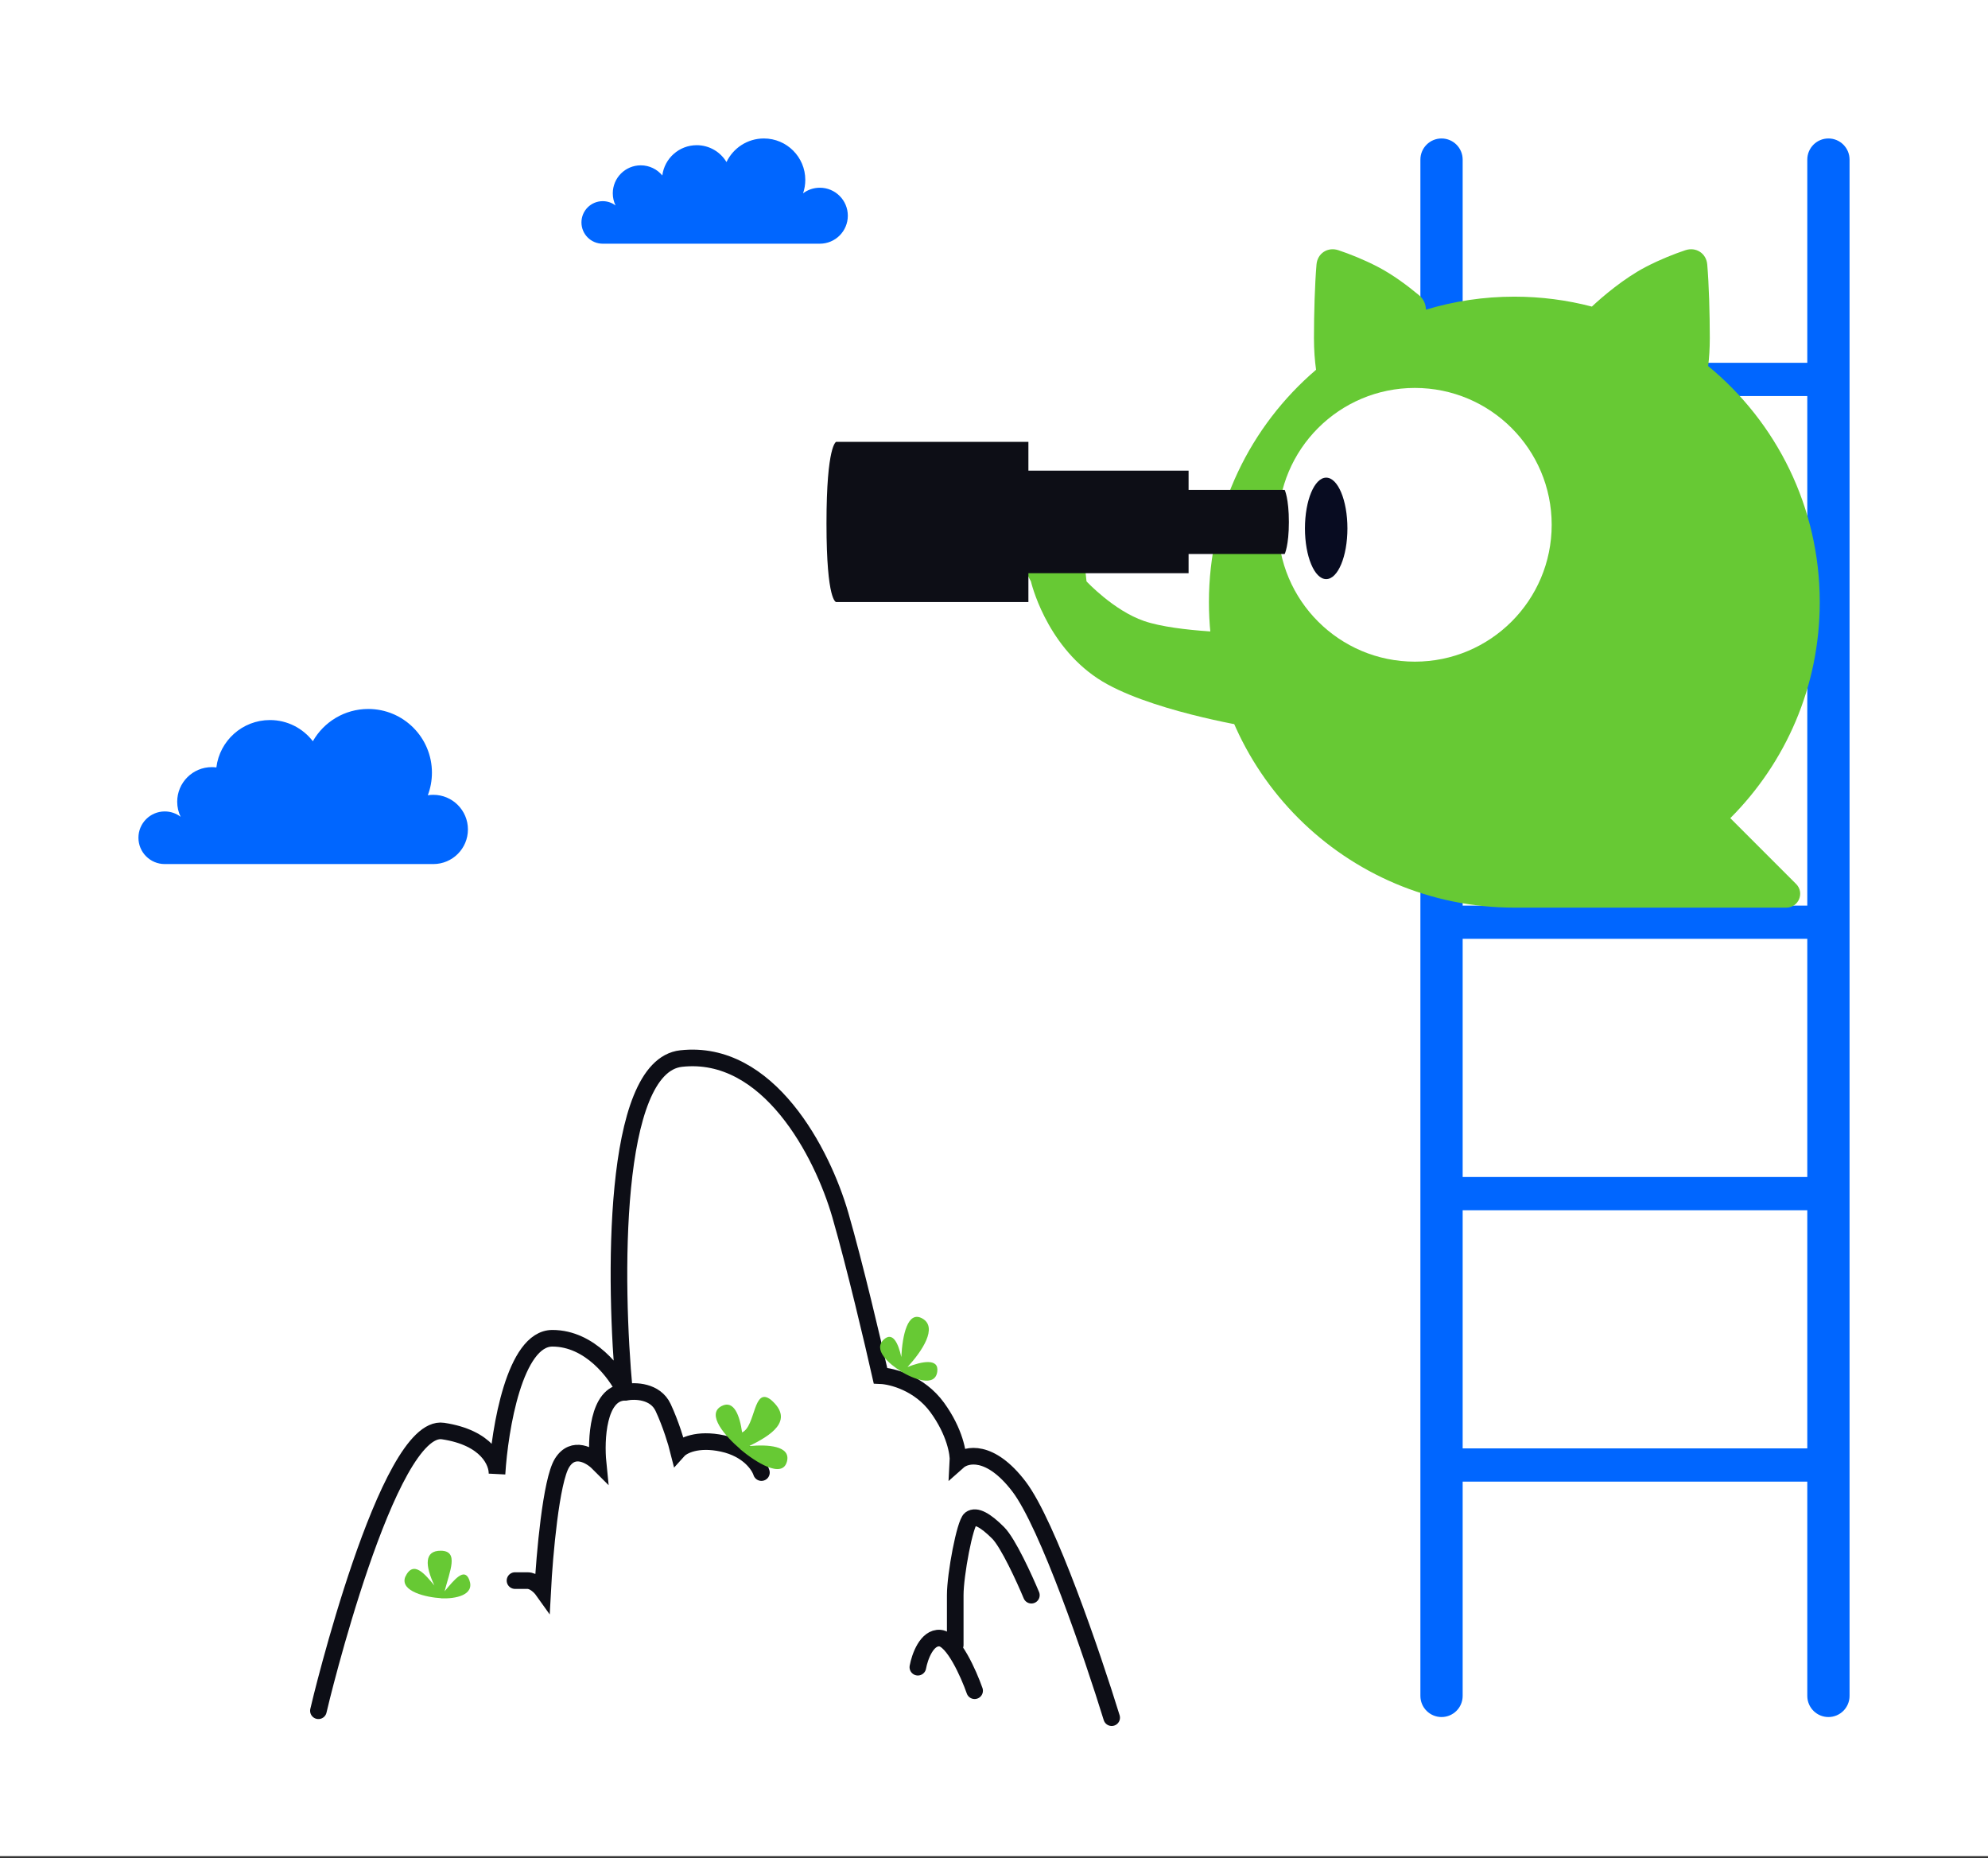 <svg width="718" height="671" viewBox="0 0 718 671" fill="none" xmlns="http://www.w3.org/2000/svg">
<rect x="0" y="0" width="718" height="671" fill="#333333" stroke="none"/>
<rect width="718" height="670.229" fill="white"/>
<path fill-rule="evenodd" clip-rule="evenodd" d="M520.633 50C524.848 50 528.265 53.417 528.265 57.633V131H652.735V57.633C652.735 53.417 656.152 50 660.367 50V50C664.583 50 668 53.417 668 57.633V612.367C668 616.583 664.583 620 660.367 620V620C656.152 620 652.735 616.583 652.735 612.367V535H528.265V612.367C528.265 616.583 524.848 620 520.633 620V620C516.417 620 513 616.583 513 612.367V57.633C513 53.417 516.417 50 520.633 50V50ZM528.265 143H652.735V229H528.265V143ZM652.735 241H528.265V327H652.735V241ZM528.265 339H652.735V425H528.265V339ZM652.735 437H528.265V523H652.735V437Z" fill="#0066FF"/>
<path fill-rule="evenodd" clip-rule="evenodd" d="M475.481 95.487C474.865 102.683 474.558 113.265 474.558 122.066C474.558 126.467 474.865 130.279 475.321 133.519C451.636 153.751 436.621 183.835 436.621 217.427C436.621 278.347 486.007 327.733 546.927 327.733H546.928L546.928 327.734H645.162C649.617 327.734 651.848 322.348 648.698 319.198L624.926 295.425C644.887 275.464 657.234 247.887 657.234 217.427C657.234 183.086 641.541 152.41 616.935 132.179C617.292 129.242 617.523 125.874 617.523 122.066C617.523 113.265 617.215 102.683 616.599 95.487C616.255 91.466 612.536 89.067 608.707 90.345C604.738 91.669 599.714 93.635 594.527 96.316C586.64 100.392 578.658 107.187 574.933 110.707C565.99 108.366 556.604 107.12 546.927 107.12C535.822 107.12 525.1 108.761 514.99 111.814C514.982 109.898 514.182 108.002 512.538 106.629C508.441 103.204 502.975 99.118 497.553 96.316C492.366 93.635 487.342 91.669 483.374 90.345C479.545 89.067 475.825 91.466 475.481 95.487Z" fill="#67C934"/>
<ellipse cx="511.001" cy="189.497" rx="49.417" ry="49.417" fill="white"/>
<ellipse cx="478.975" cy="190.791" rx="7.669" ry="18.321" fill="#080C21"/>
<path d="M389.363 198.563L371.774 200.285C370.631 200.397 369.76 201.362 369.848 202.508C369.922 203.472 370.056 204.603 370.299 205.475C370.809 207.316 372.334 209.928 372.334 209.928C372.334 209.928 377.489 232.46 396.482 245.008C413.693 256.378 450.885 262.413 450.885 262.413V228.547C450.885 228.547 425.398 228.447 413.17 224.229C402.19 220.442 392.412 209.928 392.412 209.928L391.802 204.193V200.775C391.802 199.462 390.67 198.435 389.363 198.563Z" fill="#67C934"/>
<path fill-rule="evenodd" clip-rule="evenodd" d="M302 159.543H371.425V169.955H429.279V176.899H463.99C463.99 176.899 465.5 180.001 465.5 188.501C465.5 197.001 463.99 200.041 463.99 200.041H429.279V206.982H371.425V217.397H302C302 217.397 298.5 217.397 298.5 189C298.5 160.603 302 159.543 302 159.543Z" fill="#0D0E16"/>
<path fill-rule="evenodd" clip-rule="evenodd" d="M290.043 69.802C290.563 68.282 290.845 66.652 290.845 64.956C290.845 56.696 284.149 50 275.889 50C269.935 50 264.793 53.479 262.386 58.516C260.196 54.867 256.201 52.425 251.635 52.425C245.256 52.425 239.99 57.192 239.205 63.359C237.351 61.124 234.554 59.701 231.424 59.701C225.843 59.701 221.318 64.226 221.318 69.807C221.318 71.379 221.677 72.867 222.318 74.194C221.029 73.217 219.422 72.637 217.68 72.637C213.439 72.637 210 76.075 210 80.317C210 84.559 213.439 87.997 217.68 87.997C217.817 87.997 217.953 87.994 218.088 87.987L218.085 87.997H295.696V87.989C295.83 87.995 295.965 87.997 296.1 87.997C301.681 87.997 306.206 83.473 306.206 77.892C306.206 72.31 301.681 67.786 296.1 67.786C293.828 67.786 291.731 68.536 290.043 69.802Z" fill="#0066FF"/>
<path fill-rule="evenodd" clip-rule="evenodd" d="M154.511 287.157C155.473 284.622 156 281.873 156 279C156 266.297 145.703 256 133 256C124.424 256 116.944 260.694 112.99 267.653C109.426 263 103.813 260 97.5 260C87.54 260 79.325 267.466 78.145 277.107C77.607 277.037 77.058 277 76.5 277C69.596 277 64 282.596 64 289.5C64 291.445 64.444 293.285 65.236 294.927C63.642 293.717 61.655 293 59.5 293C54.253 293 50 297.253 50 302.5C50 307.747 54.253 312 59.5 312C59.669 312 59.837 311.996 60.004 311.987L60 312H156V311.99C156.166 311.997 156.333 312 156.5 312C163.404 312 169 306.404 169 299.5C169 292.596 163.404 287 156.5 287C155.823 287 155.159 287.054 154.511 287.157Z" fill="#0066FF"/>
<path d="M115 617.729C115.5 615.229 140 513.729 160 516.729C176 519.129 179.667 528.062 179.5 532.229C180.5 515.895 185.9 483.229 199.5 483.229C213.1 483.229 222.5 495.895 225.5 502.229C221.833 463.395 220.8 385.029 246 382.229C277.5 378.729 297 416.229 303.5 438.729C308.7 456.729 315.333 484.895 318 496.729C322.167 496.895 332.1 499.429 338.5 508.229C344.9 517.029 346.167 524.895 346 527.729C349 525.062 357.6 523.129 368 536.729C378.4 550.329 394.667 598.062 401.5 620.229" stroke="#0D0E16" stroke-width="6" stroke-linecap="round"/>
<path d="M372.5 576C370 570 364.1 557.1 360.5 553.5C356 549 352.5 547 350.5 548.5C348.5 550 345 568.501 345 576C345 582 345 590.5 345 594" stroke="#0D0E16" stroke-width="6" stroke-linecap="round"/>
<path d="M352 610.5C349.833 604.334 344.3 591.9 339.5 591.5C334.7 591.1 332.167 598.334 331.5 602" stroke="#0D0E16" stroke-width="6" stroke-linecap="round"/>
<path d="M186 570.729C186.5 570.729 188.1 570.729 190.5 570.729C192.9 570.729 195.167 573.062 196 574.229C196.667 561.562 199 534.629 203 528.229C207 521.829 213.333 525.562 216 528.229C215.167 519.896 215.9 503.129 225.5 502.729" stroke="#0D0E16" stroke-width="6" stroke-linecap="round"/>
<path d="M226 502.728C229.333 502.061 236.7 502.228 239.5 508.228C242.3 514.228 244.333 521.062 245 523.729C246.5 522.062 251.8 519.229 261 521.229C270.2 523.229 274.167 529.062 275 531.729" stroke="#0D0E16" stroke-width="6" stroke-linecap="round"/>
<path d="M268.023 517.222C273 514.999 271.99 500.352 278.5 505.499C287.21 513.08 278 518.499 270.541 522.171C277.227 521.513 285.662 522.037 284.236 527.677C282.593 534.174 272.816 527.883 267.443 523.38C267.38 523.327 267.334 523.264 267.306 523.198C262.057 518.718 254.841 510.652 260.658 507.686C265.104 505.419 267.187 511.218 268.023 517.222Z" fill="#67C934"/>
<path d="M325.52 490.008C325.943 482.084 327.792 473.153 333.074 476.065C338.879 479.265 332.936 488.007 327.77 493.607C332.779 491.629 339.194 490.266 338.51 495.285C337.722 501.066 329.889 497.896 325.512 495.279C325.46 495.249 325.421 495.206 325.395 495.156C321.113 492.533 315.093 487.332 319.284 483.611C322.487 480.766 324.468 485.169 325.52 490.008Z" fill="#67C934"/>
<path d="M156.884 572.489C153.498 565.312 153.185 559.89 159.217 559.947C165.845 560.01 162.464 567.208 160.573 574.589C164.044 570.472 167.721 565.758 169.5 570.5C171.563 576 164.473 577.36 159.378 577.133C159.318 577.13 159.264 577.111 159.217 577.08C154.203 576.802 144.415 574.711 146.339 569.447C149.338 562.948 153.662 568.727 156.884 572.489Z" fill="#67C934"/>
</svg>
